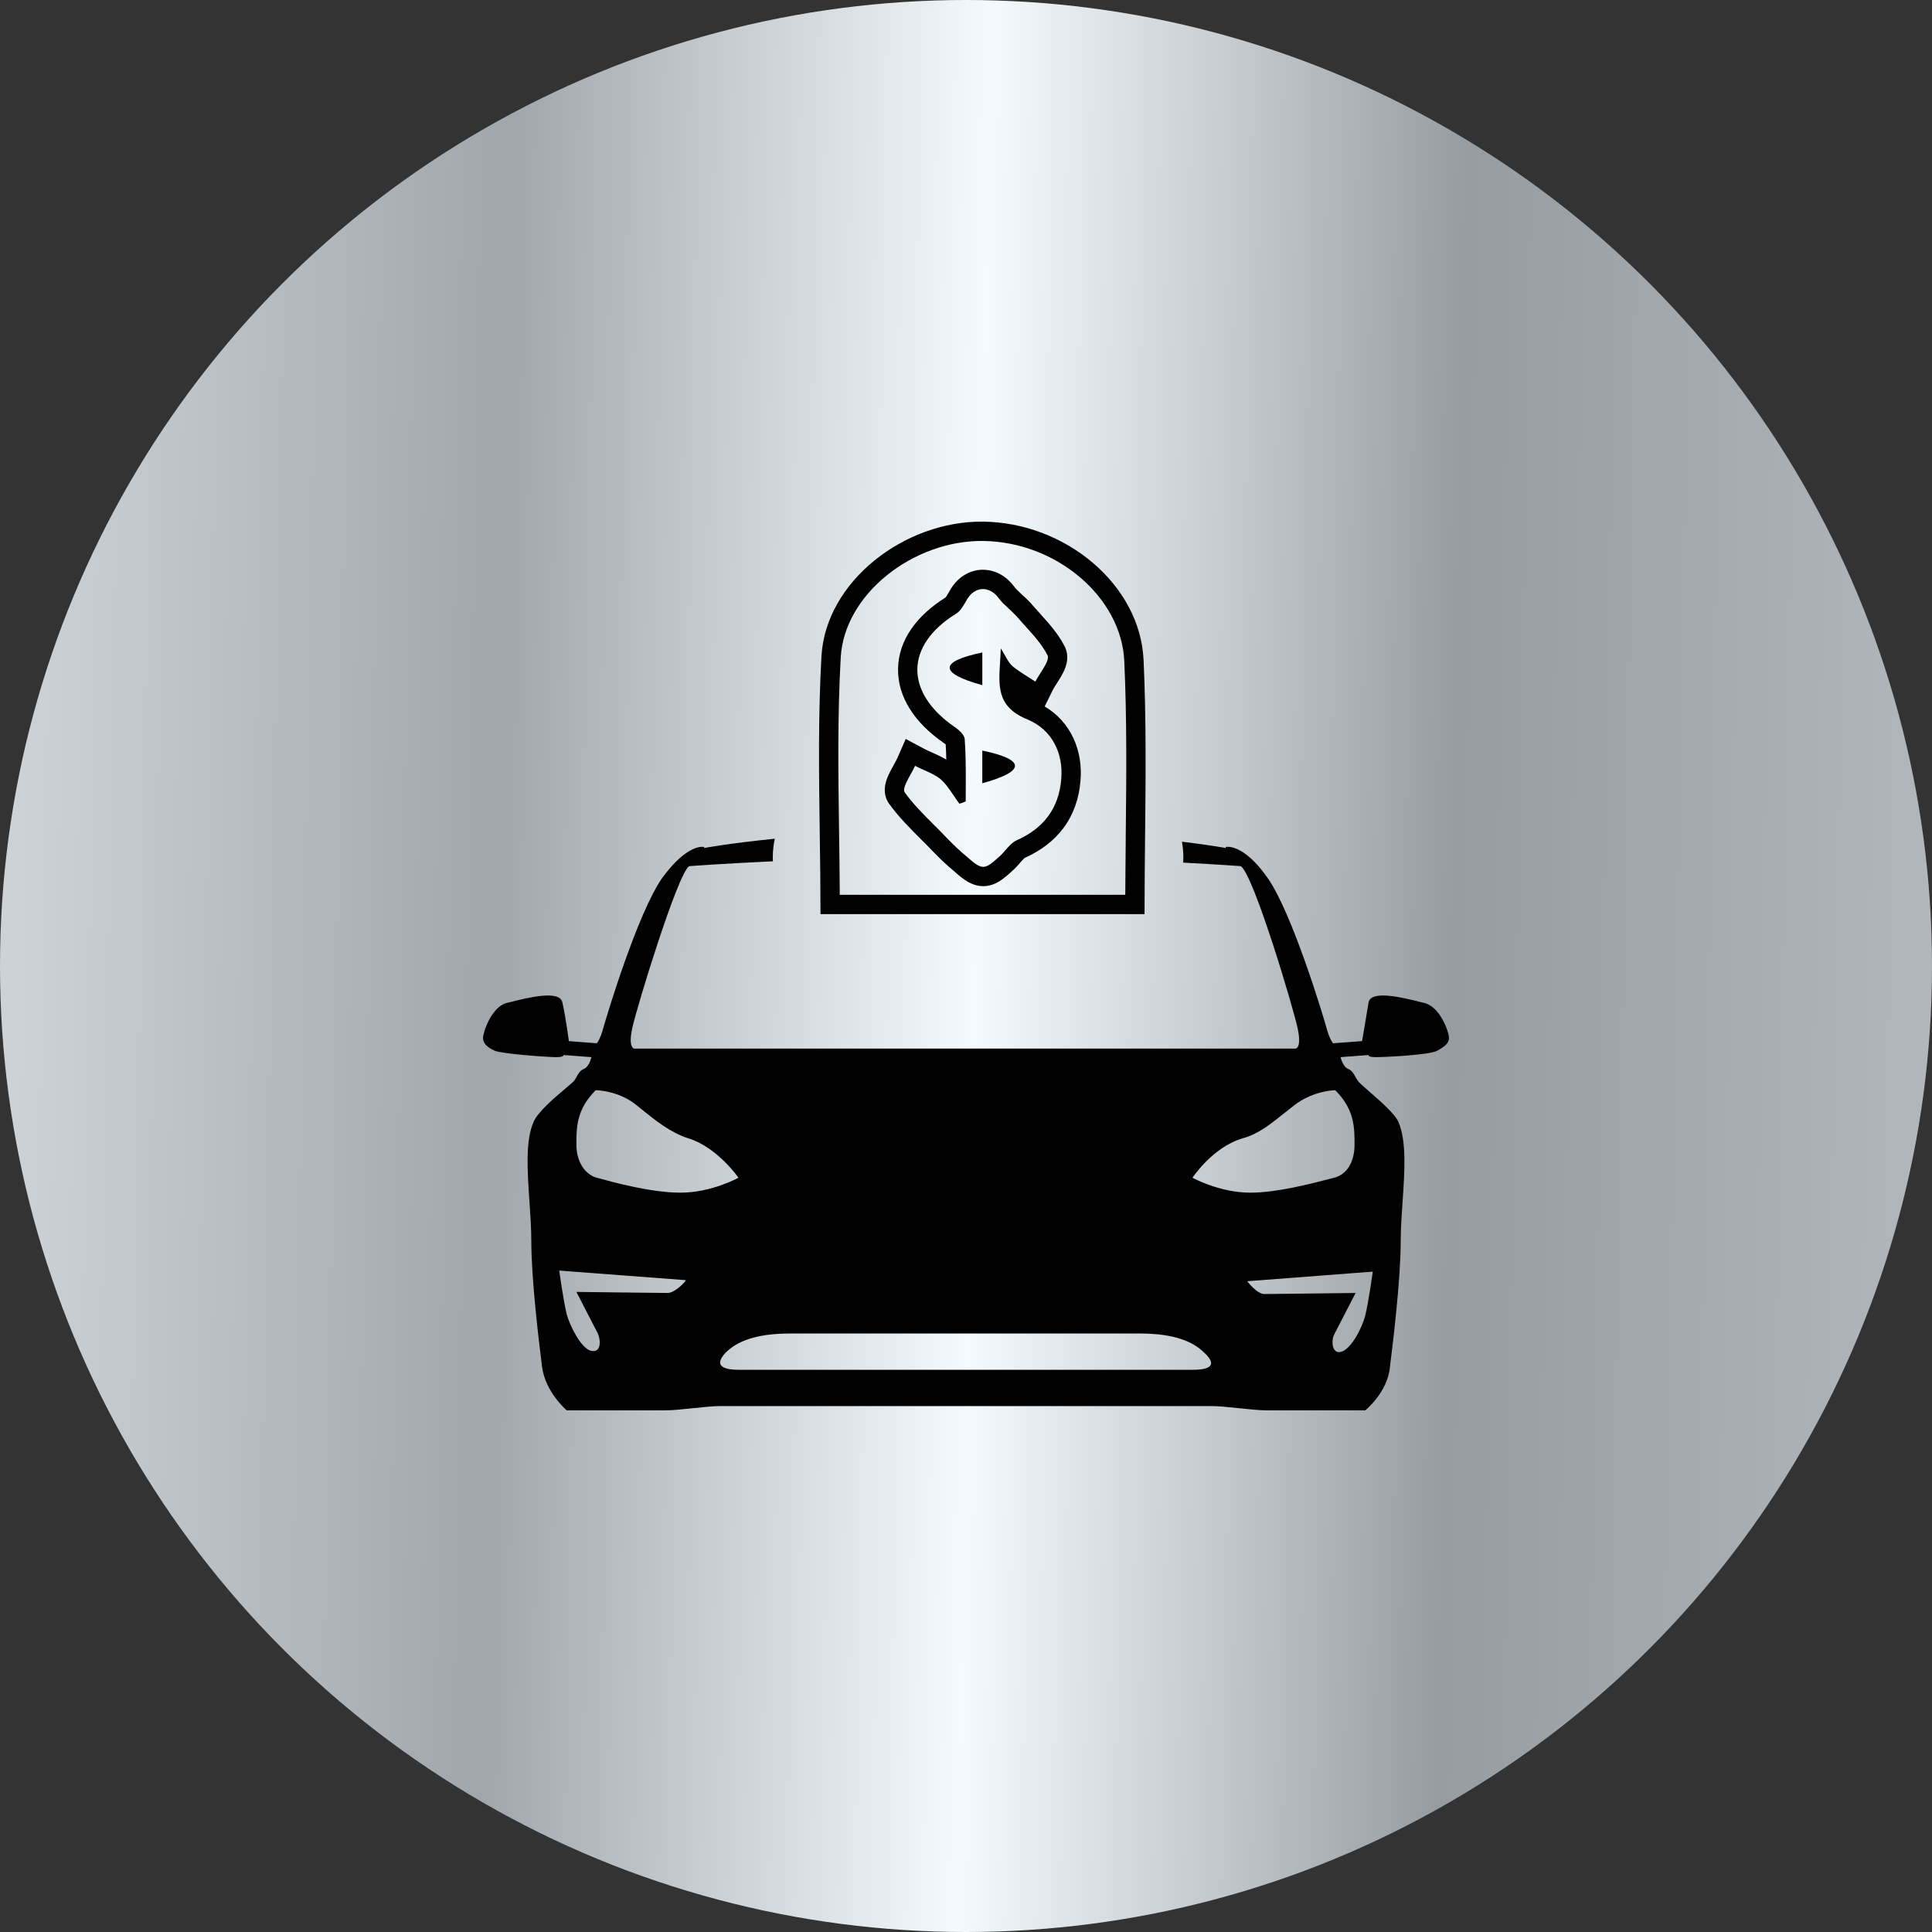 <svg xmlns="http://www.w3.org/2000/svg" width="80" height="80" viewBox="0 0 80 80" fill="none"><rect x="0" y="0" width="80" height="80" fill="#333333" stroke="none"/><circle cx="40" cy="40" r="40" fill="url(#paint0_linear_93_2062)"></circle><g clip-path="url(#clip0_93_2062)"><path fill-rule="evenodd" clip-rule="evenodd" d="M48.993 35.719C48.998 35.646 49 35.573 49 35.499C49 35.281 48.98 35.065 48.942 34.853C50.126 34.996 50.756 35.114 50.756 35.114V35.07C50.756 35.07 51.467 34.893 52.489 36.351C53.511 37.809 54.8 42.095 54.933 42.581C55.067 43.067 55.2 43.2 55.2 43.2L56.4 43.111C56.4 43.111 56.578 42.095 56.667 41.521C56.751 40.974 58.085 41.308 58.826 41.494C58.864 41.503 58.899 41.512 58.933 41.521C59.644 41.653 60 42.758 60 42.979C60 43.2 59.822 43.332 59.511 43.509C59.2 43.686 57.333 43.774 56.978 43.774C56.622 43.774 56.667 43.686 56.667 43.686L55.511 43.774C55.511 43.774 55.6 44.172 55.822 44.26C55.975 44.321 56.044 44.445 56.116 44.574C56.148 44.632 56.181 44.691 56.222 44.746C56.27 44.825 56.472 45.001 56.721 45.218C57.168 45.607 57.769 46.129 57.911 46.469C58.251 47.267 58.161 48.555 58.075 49.8C58.037 50.348 58 50.888 58 51.374C58 52.965 57.689 55.527 57.556 56.588C57.467 57.648 56.533 58.399 56.533 58.399H52.444C52.156 58.399 51.733 58.355 51.311 58.311C50.889 58.267 50.467 58.222 50.178 58.222H40H29.822C29.533 58.222 29.111 58.267 28.689 58.311C28.267 58.355 27.844 58.399 27.556 58.399H23.467C23.467 58.399 22.578 57.648 22.444 56.588C22.311 55.527 22 52.965 22 51.374C22 50.87 21.962 50.316 21.924 49.758C21.838 48.505 21.751 47.233 22.089 46.469C22.247 46.061 22.966 45.452 23.417 45.07C23.601 44.915 23.739 44.797 23.778 44.746C23.819 44.691 23.852 44.632 23.884 44.574C23.956 44.445 24.025 44.321 24.178 44.26C24.4 44.172 24.489 43.774 24.489 43.774L23.333 43.686C23.333 43.686 23.378 43.774 23.022 43.774C22.711 43.774 20.8 43.642 20.489 43.509C20.178 43.376 20 43.2 20 42.979C20 42.758 20.356 41.653 21.022 41.521C21.056 41.512 21.092 41.503 21.129 41.494C21.871 41.308 23.204 40.974 23.289 41.521C23.422 42.095 23.556 43.111 23.556 43.111L24.711 43.2C24.711 43.2 24.844 43.067 24.978 42.581C25.111 42.095 26.4 37.809 27.422 36.351C28.489 34.893 29.156 35.07 29.156 35.07V35.114C29.156 35.114 30.183 34.921 32.082 34.73C32.028 34.982 32 35.238 32 35.499C32 35.554 32.001 35.609 32.004 35.664C29.885 35.764 28.533 35.865 28.533 35.865C28.044 36.218 26.356 41.742 26.178 42.581C26 43.42 26.267 43.42 26.267 43.42H40H53.644C53.644 43.42 53.911 43.42 53.733 42.581C53.556 41.742 51.911 36.218 51.378 35.865C51.378 35.865 50.477 35.798 48.993 35.719ZM23.867 53.495C23.867 53.495 27.333 53.539 27.644 53.539C27.956 53.539 28.4 53.053 28.4 53.009L23.156 52.611C23.156 52.611 23.333 53.892 23.467 54.422C23.6 54.909 24.044 55.792 24.444 55.925C24.889 56.057 24.889 55.527 24.756 55.218C24.622 54.953 23.867 53.495 23.867 53.495ZM24.814 48.795C25.405 48.957 26.968 49.386 28.178 49.386C29.467 49.386 30.578 48.767 30.578 48.767C30.578 48.767 29.689 47.486 28.489 47.132C27.74 46.884 27.147 46.403 26.49 45.871C26.446 45.835 26.401 45.799 26.356 45.762C25.6 45.144 24.667 45.144 24.667 45.144C23.867 45.939 23.867 46.69 23.867 47.397C23.867 48.104 24.222 48.634 24.711 48.767C24.741 48.775 24.775 48.784 24.814 48.795ZM40 56.72H49.422C49.867 56.72 50.533 56.632 49.867 56.013C49.422 55.571 48.667 55.218 47.2 55.218H39.956H32.711C31.244 55.218 30.489 55.571 30.044 56.013C29.467 56.632 30.133 56.72 30.578 56.72H40ZM56.533 54.467C56.667 53.937 56.844 52.655 56.844 52.655L51.644 53.053C51.644 53.053 52.044 53.583 52.356 53.583C52.667 53.583 56.133 53.539 56.133 53.539C56.133 53.539 55.378 54.997 55.244 55.262C55.111 55.527 55.156 56.102 55.556 55.969C55.956 55.837 56.4 54.997 56.533 54.467ZM55.244 48.767C55.778 48.634 56.089 48.104 56.089 47.397C56.089 46.69 56.089 45.939 55.289 45.144C55.289 45.144 54.4 45.144 53.6 45.762C53.44 45.884 53.289 46.005 53.141 46.123C52.59 46.564 52.098 46.958 51.467 47.132C50.222 47.486 49.378 48.767 49.378 48.767C49.378 48.767 50.489 49.386 51.778 49.386C52.868 49.386 54.3 49.012 54.996 48.831C55.095 48.805 55.178 48.783 55.244 48.767Z" fill="black"></path><path fill-rule="evenodd" clip-rule="evenodd" d="M40.714 21.6C37.446 21.561 34.197 24.079 34.016 27.159C33.876 29.596 33.91 32.052 33.944 34.526C33.96 35.631 33.975 36.739 33.975 37.852H47.393C47.393 36.777 47.404 35.709 47.415 34.647C47.441 32.187 47.465 29.755 47.353 27.334C47.212 24.196 44.104 21.639 40.714 21.6ZM46.595 37.051C46.599 36.231 46.607 35.419 46.615 34.613C46.641 32.163 46.665 29.769 46.554 27.371L46.554 27.369C46.435 24.746 43.767 22.435 40.705 22.4C39.273 22.383 37.822 22.93 36.712 23.831C35.601 24.733 34.889 25.939 34.814 27.206C34.676 29.613 34.71 32.022 34.744 34.481C34.756 35.331 34.768 36.187 34.773 37.051H46.595ZM38.959 32.273C39.043 32.348 39.119 32.432 39.19 32.521C39.293 32.65 39.388 32.79 39.483 32.932C39.539 33.016 39.596 33.1 39.655 33.183C39.678 33.216 39.702 33.248 39.726 33.28C39.806 33.261 39.907 33.222 39.988 33.183C39.988 33.15 39.988 33.116 39.988 33.083C39.988 32.946 39.989 32.809 39.99 32.672C39.99 32.534 39.991 32.396 39.991 32.258C39.992 31.714 39.986 31.17 39.948 30.627C39.948 30.433 39.706 30.22 39.504 30.084C37.446 28.651 37.486 26.714 39.584 25.416C39.764 25.306 39.877 25.108 39.989 24.913C40.015 24.867 40.042 24.821 40.069 24.777C40.242 24.512 40.478 24.386 40.716 24.392C40.764 24.393 40.813 24.4 40.861 24.412C41.043 24.457 41.218 24.58 41.36 24.777C41.475 24.931 41.623 25.067 41.774 25.205C41.887 25.31 42.003 25.416 42.107 25.532C42.223 25.669 42.344 25.803 42.466 25.937C42.81 26.316 43.154 26.696 43.378 27.14C43.42 27.237 43.37 27.379 43.285 27.538C43.231 27.638 43.162 27.745 43.094 27.853C43.012 27.981 42.931 28.108 42.873 28.225C42.778 28.162 42.682 28.101 42.585 28.04C42.454 27.957 42.323 27.875 42.198 27.789C42.196 27.787 42.193 27.785 42.191 27.784C42.098 27.72 42.009 27.654 41.925 27.585C41.817 27.494 41.745 27.369 41.636 27.179C41.583 27.086 41.521 26.977 41.441 26.849C41.435 27.041 41.423 27.226 41.412 27.405C41.394 27.678 41.378 27.935 41.385 28.176C41.406 28.863 41.618 29.414 42.551 29.794C43.539 30.2 44.044 31.169 43.943 32.273C43.842 33.474 43.216 34.307 42.066 34.81C41.905 34.894 41.774 35.044 41.64 35.196C41.557 35.291 41.473 35.387 41.38 35.469C41.35 35.495 41.319 35.523 41.287 35.552C41.106 35.713 40.903 35.895 40.714 35.895C40.515 35.895 40.283 35.692 40.092 35.524C40.07 35.505 40.049 35.487 40.028 35.469C39.746 35.236 39.463 34.965 39.201 34.694C39.026 34.508 38.843 34.325 38.659 34.143C38.233 33.717 37.805 33.29 37.466 32.815C37.406 32.733 37.444 32.588 37.52 32.421C37.571 32.309 37.639 32.187 37.705 32.066C37.774 31.942 37.842 31.819 37.89 31.711C38.015 31.778 38.146 31.836 38.275 31.893C38.39 31.944 38.505 31.995 38.614 32.051C38.737 32.115 38.854 32.186 38.959 32.273ZM36.816 33.281C36.568 32.937 36.638 32.564 36.673 32.423C36.715 32.248 36.791 32.085 36.849 31.969C36.9 31.868 36.959 31.762 37.008 31.674C37.017 31.657 37.027 31.64 37.035 31.625C37.094 31.517 37.133 31.444 37.157 31.39L37.504 30.599L38.266 31.005C38.366 31.059 38.455 31.098 38.567 31.148C38.63 31.175 38.699 31.206 38.782 31.244C38.901 31.299 39.041 31.367 39.184 31.454C39.18 31.244 39.172 31.034 39.159 30.824C39.156 30.822 39.153 30.819 39.15 30.816C39.121 30.793 39.09 30.77 39.058 30.748L39.052 30.744L39.047 30.741C37.893 29.937 37.164 28.874 37.186 27.684C37.207 26.495 37.974 25.475 39.151 24.743C39.157 24.736 39.171 24.72 39.191 24.69C39.214 24.655 39.238 24.614 39.271 24.556C39.278 24.546 39.284 24.534 39.291 24.522C39.318 24.474 39.352 24.416 39.385 24.361L39.392 24.349L39.4 24.338C39.693 23.892 40.16 23.586 40.715 23.592C41.255 23.597 41.708 23.895 42.005 24.303C42.056 24.372 42.132 24.448 42.261 24.567C42.276 24.581 42.293 24.596 42.31 24.612C42.422 24.715 42.57 24.85 42.703 24.999L42.71 25.007L42.717 25.015C42.818 25.134 42.926 25.253 43.043 25.382L43.061 25.402C43.17 25.523 43.288 25.653 43.402 25.786C43.643 26.066 43.898 26.395 44.092 26.78L44.103 26.8L44.112 26.821C44.257 27.156 44.173 27.469 44.125 27.612C44.069 27.777 43.985 27.929 43.92 28.039C43.87 28.124 43.811 28.216 43.762 28.293C43.747 28.317 43.732 28.339 43.719 28.36C43.657 28.459 43.616 28.528 43.591 28.579L43.258 29.253C44.344 29.893 44.853 31.093 44.74 32.343C44.678 33.069 44.453 33.724 44.04 34.28C43.638 34.823 43.087 35.23 42.431 35.524C42.419 35.533 42.384 35.564 42.312 35.644C42.299 35.659 42.282 35.678 42.264 35.699C42.181 35.794 42.047 35.948 41.909 36.07L41.903 36.074C41.891 36.085 41.874 36.1 41.852 36.12C41.774 36.189 41.645 36.305 41.533 36.388C41.399 36.489 41.102 36.695 40.714 36.695C40.335 36.695 40.036 36.496 39.899 36.398C39.767 36.304 39.634 36.187 39.55 36.114C39.536 36.101 39.523 36.09 39.512 36.08C39.201 35.824 38.898 35.532 38.626 35.25L38.619 35.243C38.478 35.094 38.318 34.933 38.147 34.763C37.703 34.32 37.196 33.813 36.816 33.281ZM39.215 30.878C39.215 30.878 39.215 30.878 39.215 30.877Z" fill="black"></path><path d="M40.676 28.372C40.676 27.881 40.676 27.449 40.676 27.018C38.888 27.389 38.859 27.869 40.676 28.372Z" fill="black"></path><path d="M40.675 32.434C40.675 31.943 40.675 31.512 40.675 31.08C42.463 31.452 42.493 31.931 40.675 32.434Z" fill="black"></path></g><defs><linearGradient id="paint0_linear_93_2062" x1="0.708" y1="40" x2="79.975" y2="41.404" gradientUnits="userSpaceOnUse"><stop stop-color="#CDD2D6"></stop><stop offset="0.25" stop-color="#A0A6AB"></stop><stop offset="0.5" stop-color="#F4FBFE"></stop><stop offset="0.75" stop-color="#979CA1"></stop><stop offset="1" stop-color="#B1B7BD"></stop></linearGradient><clipPath id="clip0_93_2062"><rect width="40" height="40" fill="white" transform="translate(20 20)"></rect></clipPath></defs></svg>